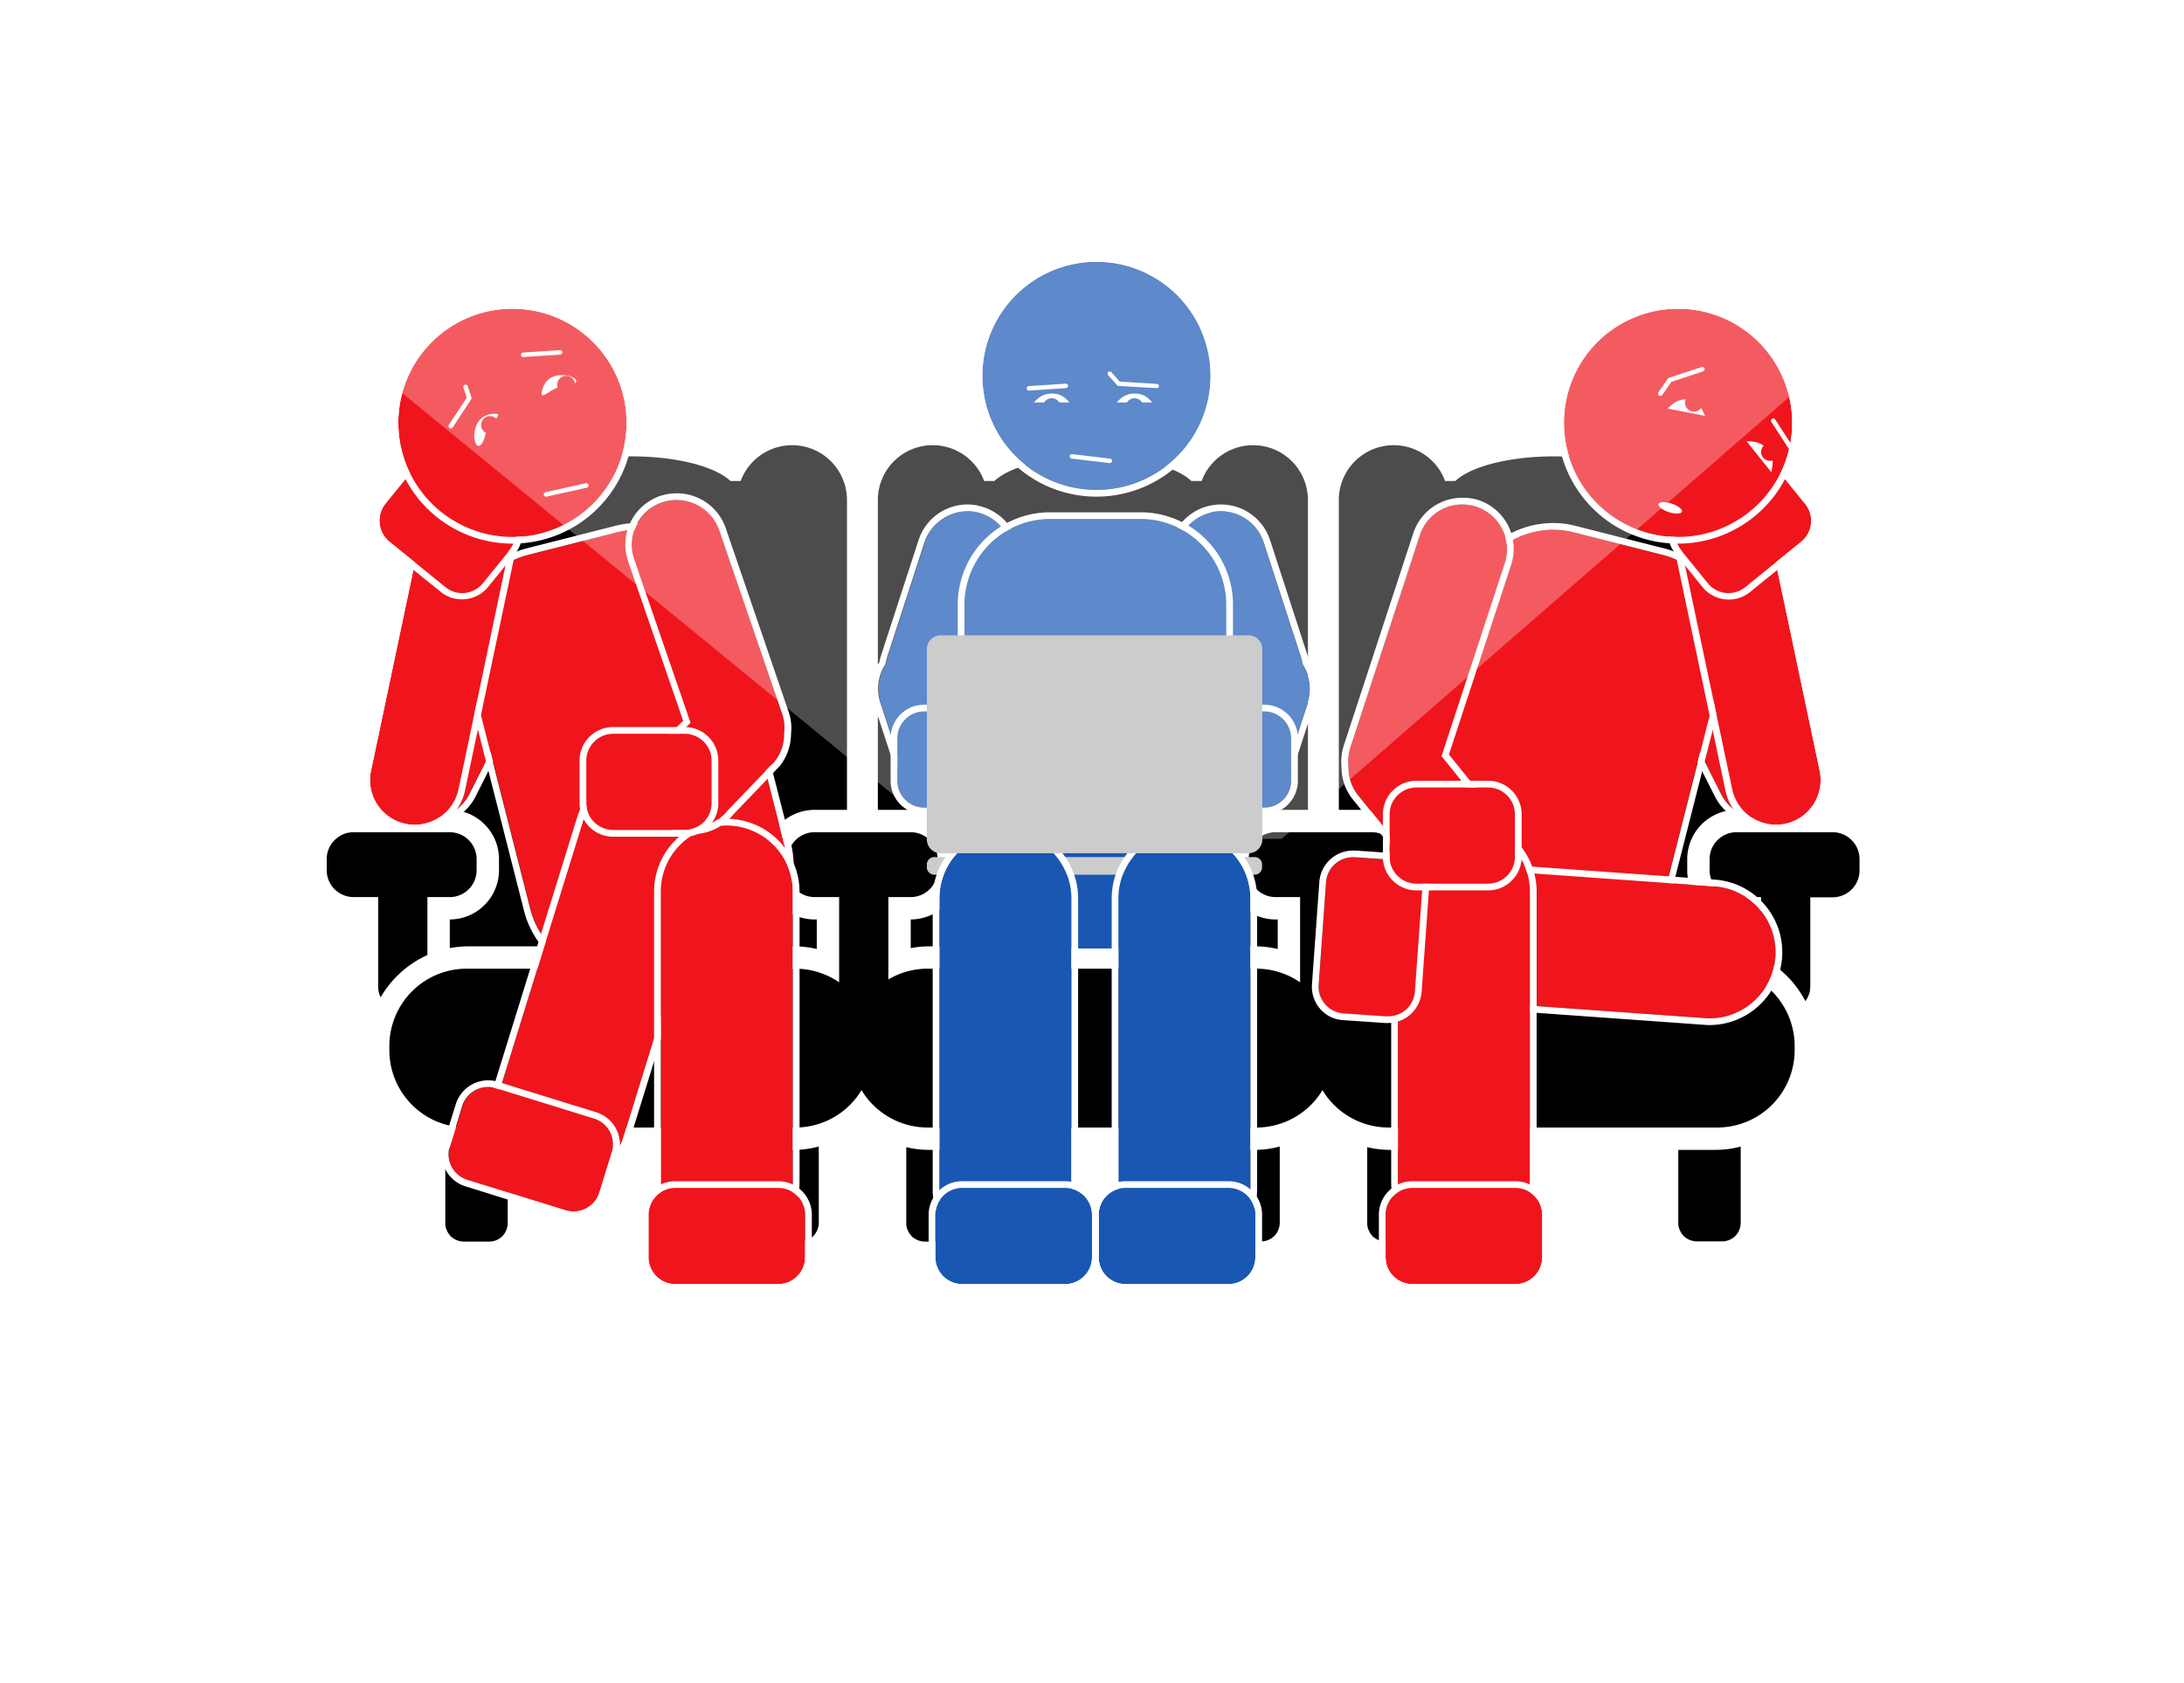 <svg xmlns="http://www.w3.org/2000/svg" xmlns:xlink="http://www.w3.org/1999/xlink" viewBox="0 0 976 752.395">
  <defs>
    <style>
      .cls-1 {
        clip-path: url(#clip-BA_3);
      }

      .cls-2 {
        fill: #1957b3;
      }

      .cls-3, .cls-6 {
        fill: #fff;
      }

      .cls-4 {
        fill: #f0151c;
      }

      .cls-5 {
        fill: #ccc;
      }

      .cls-6 {
        opacity: 0.3;
      }
    </style>
    <clipPath id="clip-BA_3">
      <rect width="976" height="752.395"/>
    </clipPath>
  </defs>
  <g id="BA_3" data-name="BA 3" class="cls-1">
    <rect class="cls-3" width="976" height="752.395"/>
    <g id="Group_5498" data-name="Group 5498" transform="translate(108 114)">
      <g id="Group_5497" data-name="Group 5497">
        <g id="Group_5455" data-name="Group 5455">
          <path id="Path_983" data-name="Path 983" d="M230,400v32.7a7.111,7.111,0,0,0,.7,3.2,8.175,8.175,0,0,0,1.2,2c.2.2.3.4.5.6a2.651,2.651,0,0,0,.6.5,8.176,8.176,0,0,0,2,1.2,8.756,8.756,0,0,0,3.2.7h11.4a8.382,8.382,0,0,0,5.3-1.9,5.731,5.731,0,0,0,1.1-1.1,8.175,8.175,0,0,0,1.2-2,8.756,8.756,0,0,0,.7-3.2V398.5a43.7,43.7,0,0,1-11.5,1.5H230Z"/>
          <path id="Path_984" data-name="Path 984" d="M91,398.8v34a7.111,7.111,0,0,0,.7,3.2,8.175,8.175,0,0,0,1.2,2c.2.2.3.4.5.6a2.651,2.651,0,0,0,.6.5,8.176,8.176,0,0,0,2,1.2,8.756,8.756,0,0,0,3.2.7h11.4a8.382,8.382,0,0,0,5.3-1.9A5.73,5.73,0,0,0,117,438a8.175,8.175,0,0,0,1.2-2,8.756,8.756,0,0,0,.7-3.2V400H101.4A45.466,45.466,0,0,1,91,398.8Z"/>
          <path id="Path_985" data-name="Path 985" d="M245.9,85h0Z"/>
          <path id="Path_986" data-name="Path 986" d="M102.9,85Z"/>
          <path id="Path_987" data-name="Path 987" d="M115,270v5a22.065,22.065,0,0,1-22,22v12.8a48,48,0,0,1,8.5-.8h145a45.689,45.689,0,0,1,10.5,1.2V297h-1a22.065,22.065,0,0,1-22-22v-5a22.065,22.065,0,0,1,22-22h14.5V109.6A24.513,24.513,0,0,0,223,101h-4.6c-6.7-6.4-23.9-11-44-11s-37.3,4.6-44,11h-4.6a24.513,24.513,0,0,0-47.5,8.6V248H93A22.065,22.065,0,0,1,115,270Z"/>
          <path id="Path_988" data-name="Path 988" d="M83,312.9V287H93a12.035,12.035,0,0,0,12-12v-5a12.035,12.035,0,0,0-12-12H50a12.035,12.035,0,0,0-12,12v5a12.035,12.035,0,0,0,12,12H61v40a4.869,4.869,0,0,0,.1,1.2v.3a2.92,2.92,0,0,0,.2.9v.2a14.274,14.274,0,0,0,.8,2.2A46.173,46.173,0,0,1,83,312.9Z"/>
          <path id="Path_989" data-name="Path 989" d="M436,400v32.7a7.111,7.111,0,0,0,.7,3.2,8.175,8.175,0,0,0,1.2,2c.2.2.3.4.5.6a2.651,2.651,0,0,0,.6.5,8.175,8.175,0,0,0,2,1.2,8.756,8.756,0,0,0,3.2.7h11.4a8.382,8.382,0,0,0,5.3-1.9,5.731,5.731,0,0,0,1.1-1.1,8.175,8.175,0,0,0,1.2-2,8.756,8.756,0,0,0,.7-3.2V398.5a43.7,43.7,0,0,1-11.5,1.5H436Z"/>
          <path id="Path_990" data-name="Path 990" d="M297,398.8v34a7.111,7.111,0,0,0,.7,3.2,8.175,8.175,0,0,0,1.2,2c.2.2.3.4.5.6a2.651,2.651,0,0,0,.6.5,8.175,8.175,0,0,0,2,1.2,8.756,8.756,0,0,0,3.2.7h11.4a8.382,8.382,0,0,0,5.3-1.9A5.731,5.731,0,0,0,323,438a8.175,8.175,0,0,0,1.2-2,8.756,8.756,0,0,0,.7-3.2V400H307.4A45.466,45.466,0,0,1,297,398.8Z"/>
          <path id="Path_991" data-name="Path 991" d="M451.9,85h0Z"/>
          <path id="Path_992" data-name="Path 992" d="M321,270v5a22.065,22.065,0,0,1-22,22v12.8a48,48,0,0,1,8.5-.8h145a45.689,45.689,0,0,1,10.5,1.2V297h-1a22.065,22.065,0,0,1-22-22v-5a22.065,22.065,0,0,1,22-22h14.5V109.6A24.513,24.513,0,0,0,429,101h-4.6c-6.7-6.4-23.9-11-44-11s-37.3,4.6-44,11h-4.6a24.513,24.513,0,0,0-47.5,8.6V248H299A22.065,22.065,0,0,1,321,270Z"/>
          <path id="Path_993" data-name="Path 993" d="M308.9,85Z"/>
          <path id="Path_994" data-name="Path 994" d="M642,400v32.7a7.111,7.111,0,0,0,.7,3.2,8.175,8.175,0,0,0,1.2,2c.2.2.3.4.5.6a2.652,2.652,0,0,0,.6.5,8.175,8.175,0,0,0,2,1.2,8.756,8.756,0,0,0,3.2.7h11.4a8.382,8.382,0,0,0,5.3-1.9,5.729,5.729,0,0,0,1.1-1.1,8.175,8.175,0,0,0,1.2-2,8.755,8.755,0,0,0,.7-3.2V398.5a43.7,43.7,0,0,1-11.5,1.5H642Z"/>
          <path id="Path_995" data-name="Path 995" d="M711,258H668a12.035,12.035,0,0,0-12,12v5a12.035,12.035,0,0,0,12,12h11v26.9a45.71,45.71,0,0,1,19.8,19.6c.2-.2.3-.5.5-.7h0a10.012,10.012,0,0,0,1-2.1.349.349,0,0,1,.1-.2c.1-.2.1-.3.2-.5,0-.2.1-.3.1-.5,0-.1.1-.3.1-.4,0-.2.1-.4.1-.6v-.4c0-.3.1-.7.1-1v-40h10a12.035,12.035,0,0,0,12-12v-5A12.057,12.057,0,0,0,711,258Z"/>
          <path id="Path_996" data-name="Path 996" d="M503,398.8v34a7.111,7.111,0,0,0,.7,3.2,8.175,8.175,0,0,0,1.2,2c.2.2.3.4.5.6a2.651,2.651,0,0,0,.6.5,8.175,8.175,0,0,0,2,1.2,8.756,8.756,0,0,0,3.2.7h11.4a8.382,8.382,0,0,0,5.3-1.9A5.729,5.729,0,0,0,529,438a8.175,8.175,0,0,0,1.2-2,8.755,8.755,0,0,0,.7-3.2V400H513.4A45.466,45.466,0,0,1,503,398.8Z"/>
          <path id="Path_997" data-name="Path 997" d="M657.9,85h0Z"/>
          <path id="Path_998" data-name="Path 998" d="M514.9,85Z"/>
          <path id="Path_999" data-name="Path 999" d="M527,270v5a22.065,22.065,0,0,1-22,22v12.8a48,48,0,0,1,8.5-.8h145a45.689,45.689,0,0,1,10.5,1.2V297h-1a22.065,22.065,0,0,1-22-22v-5a22.065,22.065,0,0,1,22-22h14.5V109.6A24.513,24.513,0,0,0,635,101h-4.6c-6.7-6.4-23.9-11-44-11s-37.3,4.6-44,11h-4.6a24.513,24.513,0,0,0-47.5,8.6V248H505A22.065,22.065,0,0,1,527,270Z"/>
          <path id="Path_1000" data-name="Path 1000" d="M659.5,319h-147a34.5,34.5,0,0,0-17.5,4.8V287h10a12.035,12.035,0,0,0,12-12v-5a12.035,12.035,0,0,0-12-12H462a12.035,12.035,0,0,0-12,12v5a12.035,12.035,0,0,0,12,12h11v38.1a34.667,34.667,0,0,0-19.5-6.1h-147a34.5,34.5,0,0,0-17.5,4.8V287h10a12.035,12.035,0,0,0,12-12v-5a12.035,12.035,0,0,0-12-12H256a12.035,12.035,0,0,0-12,12v5a12.035,12.035,0,0,0,12,12h11v38.1a34.667,34.667,0,0,0-19.5-6.1h-147A34.569,34.569,0,0,0,66,353.5v1h0v1A34.569,34.569,0,0,0,100.5,390h147A34.528,34.528,0,0,0,277,373.3,34.528,34.528,0,0,0,306.5,390h147A34.528,34.528,0,0,0,483,373.3,34.528,34.528,0,0,0,512.5,390h147A34.569,34.569,0,0,0,694,355.5v-1h0v-1A34.569,34.569,0,0,0,659.5,319Z"/>
        </g>
        <g id="Group_5456" data-name="Group 5456">
          <path id="Path_1001" data-name="Path 1001" class="cls-2" d="M343.4,140.7a20.069,20.069,0,0,0-12.8-25.2h0a20.069,20.069,0,0,0-25.2,12.8L288.6,180c-.3,1-.5,2-.7,3a19.928,19.928,0,0,0-2.3,17.2l7.1,21.7a20.029,20.029,0,0,0,25.2,12.8h0a20.029,20.029,0,0,0,12.8-25.2l-4.9-14.9a18.026,18.026,0,0,0,.8-2.1Z"/>
          <path id="Path_1002" data-name="Path 1002" class="cls-3" d="M324.4,114.5a18.564,18.564,0,0,1,6.1,1h0a19.988,19.988,0,0,1,12.8,25.2l-16.8,51.7a18.034,18.034,0,0,1-.8,2.1l4.9,14.9a19.988,19.988,0,0,1-12.8,25.2h0a18.728,18.728,0,0,1-6.2,1,20.236,20.236,0,0,1-19.1-13.8l-7.1-21.7a19.928,19.928,0,0,1,2.3-17.2c.2-1,.4-2,.7-3l16.8-51.7a20.5,20.5,0,0,1,19.2-13.7m0-3h0a23,23,0,0,0-21.9,15.9l-16.8,51.7a22.916,22.916,0,0,0-.7,2.8,22.824,22.824,0,0,0-2.3,19.2l7.1,21.7a22.9,22.9,0,0,0,21.9,15.8,24.468,24.468,0,0,0,7.1-1.1,23.011,23.011,0,0,0,14.7-29L329,194.7c.2-.4.3-.9.5-1.3l16.8-51.8a22.944,22.944,0,0,0-14.8-28.9,21.609,21.609,0,0,0-7.1-1.2Z"/>
        </g>
        <g id="Group_5457" data-name="Group 5457">
          <path id="Path_1003" data-name="Path 1003" class="cls-2" d="M337,247H305a12.035,12.035,0,0,1-12-12V216a12.035,12.035,0,0,1,12-12h32a12.035,12.035,0,0,1,12,12v19A12.035,12.035,0,0,1,337,247Z"/>
          <path id="Path_1004" data-name="Path 1004" class="cls-3" d="M337,204a12.035,12.035,0,0,1,12,12v19a12.035,12.035,0,0,1-12,12H305a12.035,12.035,0,0,1-12-12V216a12.035,12.035,0,0,1,12-12h32m0-3H305a14.98,14.98,0,0,0-15,15v19a14.98,14.98,0,0,0,15,15h32a14.98,14.98,0,0,0,15-15V216a14.98,14.98,0,0,0-15-15Z"/>
        </g>
        <g id="Group_5458" data-name="Group 5458">
          <path id="Path_1005" data-name="Path 1005" class="cls-2" d="M418.6,140.7a20.069,20.069,0,0,1,12.8-25.2h0a20.069,20.069,0,0,1,25.2,12.8L473.4,180c.3,1,.5,2,.7,3a19.928,19.928,0,0,1,2.3,17.2l-7.1,21.7a20.029,20.029,0,0,1-25.2,12.8h0a20.029,20.029,0,0,1-12.8-25.2l4.9-14.9a18.026,18.026,0,0,1-.8-2.1Z"/>
          <path id="Path_1006" data-name="Path 1006" class="cls-3" d="M437.6,114.5a20.236,20.236,0,0,1,19.1,13.8L473.5,180c.3,1,.5,2,.7,3a19.928,19.928,0,0,1,2.3,17.2l-7.1,21.7a20.142,20.142,0,0,1-19.1,13.8,19.15,19.15,0,0,1-6.2-1h0a20.029,20.029,0,0,1-12.8-25.2l4.9-14.9a18.026,18.026,0,0,1-.8-2.1l-16.8-51.7a20.069,20.069,0,0,1,12.8-25.2h0a16.922,16.922,0,0,1,6.2-1.1m0-3h0a24.468,24.468,0,0,0-7.1,1.1A23.246,23.246,0,0,0,417.1,124a22.7,22.7,0,0,0-1.4,17.5l16.8,51.7a6.943,6.943,0,0,0,.5,1.3l-4.5,13.8a22.97,22.97,0,0,0,14.7,29,21.5,21.5,0,0,0,7.1,1.1,23.033,23.033,0,0,0,21.9-15.8l7.1-21.7a22.824,22.824,0,0,0-2.3-19.2,19.07,19.07,0,0,0-.7-2.8l-16.8-51.7a23.074,23.074,0,0,0-21.9-15.7Z"/>
        </g>
        <g id="Group_5459" data-name="Group 5459">
          <path id="Path_1007" data-name="Path 1007" class="cls-2" d="M425,247h32a12.035,12.035,0,0,0,12-12V216a12.035,12.035,0,0,0-12-12H425a12.035,12.035,0,0,0-12,12v19A12.035,12.035,0,0,0,425,247Z"/>
          <path id="Path_1008" data-name="Path 1008" class="cls-3" d="M457,204a12.035,12.035,0,0,1,12,12v19a12.035,12.035,0,0,1-12,12H425a12.035,12.035,0,0,1-12-12V216a12.035,12.035,0,0,1,12-12h32m0-3H425a14.98,14.98,0,0,0-15,15v19a14.98,14.98,0,0,0,15,15h32a14.98,14.98,0,0,0,15-15V216a14.98,14.98,0,0,0-15-15Z"/>
        </g>
        <g id="Group_5460" data-name="Group 5460">
          <path id="Path_1009" data-name="Path 1009" class="cls-4" d="M74.9,249.7h0a20.117,20.117,0,0,0,26.9-8.9l28.1-55.9A20.117,20.117,0,0,0,121,158h0a20.117,20.117,0,0,0-26.9,8.9L66,222.8A20.147,20.147,0,0,0,74.9,249.7Z"/>
          <path id="Path_1010" data-name="Path 1010" class="cls-3" d="M112.1,156a20.051,20.051,0,0,1,8.9,2.1h0a20.147,20.147,0,0,1,8.9,26.9l-28.1,55.9A20.021,20.021,0,0,1,75,249.8h0a20.147,20.147,0,0,1-8.9-26.9L94.2,167a19.987,19.987,0,0,1,17.9-11m0-3a22.83,22.83,0,0,0-20.6,12.6L63.4,221.5a22.9,22.9,0,0,0,10.2,30.8,23.185,23.185,0,0,0,30.9-10.2l28.1-55.9a23.075,23.075,0,0,0-10.2-30.9,24.226,24.226,0,0,0-10.3-2.3Z"/>
        </g>
        <g id="Group_5461" data-name="Group 5461">
          <path id="Path_1011" data-name="Path 1011" class="cls-4" d="M214.9,310l-39.4,10a38.169,38.169,0,0,1-46.4-27.6l-28.5-112A38.169,38.169,0,0,1,128.2,134l39.4-10A38.169,38.169,0,0,1,214,151.6l28.5,112A38.42,38.42,0,0,1,214.9,310Z"/>
          <path id="Path_1012" data-name="Path 1012" class="cls-3" d="M176.9,122.8A38.38,38.38,0,0,1,214,151.6l28.5,112A38.169,38.169,0,0,1,214.9,310l-39.4,10a37.867,37.867,0,0,1-9.4,1.2A38.38,38.38,0,0,1,129,292.4l-28.5-112A38.169,38.169,0,0,1,128.1,134l39.4-10a37.865,37.865,0,0,1,9.4-1.2m0-3h0a38.348,38.348,0,0,0-10.1,1.3l-39.4,10a41.239,41.239,0,0,0-29.7,50.1l28.5,112a41.2,41.2,0,0,0,40,31,38.348,38.348,0,0,0,10.1-1.3l39.4-10a41.239,41.239,0,0,0,29.7-50.1l-28.5-112a41.284,41.284,0,0,0-40-31Z"/>
        </g>
        <g id="Group_5462" data-name="Group 5462">
          <path id="Path_1013" data-name="Path 1013" class="cls-4" d="M133.7,413.8h-.1a29.468,29.468,0,0,1-19.4-36.9l38.6-124.6a29.468,29.468,0,0,1,36.9-19.4h.1a29.468,29.468,0,0,1,19.4,36.9L170.6,394.4A29.548,29.548,0,0,1,133.7,413.8Z"/>
          <path id="Path_1014" data-name="Path 1014" class="cls-3" d="M181,231.5a29.14,29.14,0,0,1,8.7,1.3h.1a29.468,29.468,0,0,1,19.4,36.9L170.6,394.3a29.611,29.611,0,0,1-28.2,20.8,29.141,29.141,0,0,1-8.7-1.3h-.1a29.468,29.468,0,0,1-19.4-36.9l38.6-124.6A29.519,29.519,0,0,1,181,231.5m0-3h0a32.839,32.839,0,0,0-31.1,22.9L111.3,376a32.444,32.444,0,0,0,2.3,24.8,32.056,32.056,0,0,0,19.1,15.9h.1a31.077,31.077,0,0,0,9.6,1.5,32.839,32.839,0,0,0,31.1-22.9l38.6-124.6a32.444,32.444,0,0,0-2.3-24.8A32.056,32.056,0,0,0,190.7,230h-.1a32.033,32.033,0,0,0-9.6-1.5Z"/>
        </g>
        <g id="Group_5463" data-name="Group 5463">
          <path id="Path_1015" data-name="Path 1015" class="cls-4" d="M216.8,444h0a29.619,29.619,0,0,1-29.5-29.5v-130A29.619,29.619,0,0,1,216.8,255h0a29.619,29.619,0,0,1,29.5,29.5v130A29.684,29.684,0,0,1,216.8,444Z"/>
          <path id="Path_1016" data-name="Path 1016" class="cls-3" d="M216.8,255a29.619,29.619,0,0,1,29.5,29.5v130A29.619,29.619,0,0,1,216.8,444h0a29.619,29.619,0,0,1-29.5-29.5v-130A29.49,29.49,0,0,1,216.8,255h0m0-3a32.563,32.563,0,0,0-32.5,32.5v130a32.5,32.5,0,0,0,65,0v-130A32.628,32.628,0,0,0,216.8,252Z"/>
        </g>
        <g id="Group_5464" data-name="Group 5464">
          <path id="Path_1017" data-name="Path 1017" class="cls-4" d="M239.8,460h-46a12.035,12.035,0,0,1-12-12V429a12.035,12.035,0,0,1,12-12h46a12.035,12.035,0,0,1,12,12v19A12.035,12.035,0,0,1,239.8,460Z"/>
          <path id="Path_1018" data-name="Path 1018" class="cls-3" d="M239.8,417a12.035,12.035,0,0,1,12,12v19a12.035,12.035,0,0,1-12,12h-46a12.035,12.035,0,0,1-12-12V429a12.035,12.035,0,0,1,12-12h46m0-3h-46a14.98,14.98,0,0,0-15,15v19a14.98,14.98,0,0,0,15,15h46a14.98,14.98,0,0,0,15-15V429a15.044,15.044,0,0,0-15-15Z"/>
        </g>
        <g id="Group_5465" data-name="Group 5465">
          <path id="Path_1019" data-name="Path 1019" class="cls-4" d="M241.6,205.3l-28.1-82a20.029,20.029,0,0,0-25.2-12.8h0a20.029,20.029,0,0,0-12.8,25.2l25.3,73.4L186,223.2a20.005,20.005,0,0,0,3,28.1h0a20.005,20.005,0,0,0,28.1-3L238,226.5a19.916,19.916,0,0,0,4.4-12.8A20.241,20.241,0,0,0,241.6,205.3Z"/>
          <path id="Path_1020" data-name="Path 1020" class="cls-3" d="M194.4,109.5a20.236,20.236,0,0,1,19.1,13.8l28.1,82a19.013,19.013,0,0,1,.8,8.5,19.728,19.728,0,0,1-4.4,12.8l-20.9,21.8a19.793,19.793,0,0,1-15.6,7.4,20.552,20.552,0,0,1-12.6-4.4h0a20.1,20.1,0,0,1-3-28.1l14.7-14.2-25.3-73.4a19.988,19.988,0,0,1,12.8-25.2h0a20.188,20.188,0,0,1,6.3-1m0-3a24.468,24.468,0,0,0-7.1,1.1,23.011,23.011,0,0,0-14.7,29l24.7,71.6L184,221.1l-.1.1-.1.1a22.99,22.99,0,0,0,35.6,29.1l20.8-21.7.1-.1.1-.1a23.3,23.3,0,0,0,5.1-14.5,22.239,22.239,0,0,0-1-9.6l-28.1-82.1a23.123,23.123,0,0,0-22-15.8Z"/>
        </g>
        <g id="Group_5466" data-name="Group 5466">
          <path id="Path_1021" data-name="Path 1021" class="cls-4" d="M104.2,107h0a19.98,19.98,0,0,1,15.4,23.7L96.9,238.8a19.98,19.98,0,0,1-23.7,15.4h0a19.98,19.98,0,0,1-15.4-23.7L80.6,122.4A19.981,19.981,0,0,1,104.2,107Z"/>
          <path id="Path_1022" data-name="Path 1022" class="cls-3" d="M100.1,106.6a19,19,0,0,1,4.1.4h0a19.98,19.98,0,0,1,15.4,23.7L96.9,238.8a20.074,20.074,0,0,1-19.6,15.9,19,19,0,0,1-4.1-.4h0a19.98,19.98,0,0,1-15.4-23.7L80.6,122.5a19.965,19.965,0,0,1,19.5-15.9m0-3h0a23.1,23.1,0,0,0-22.5,18.3l-22.8,108a23.169,23.169,0,0,0,17.8,27.3,25.019,25.019,0,0,0,4.7.5,23.1,23.1,0,0,0,22.5-18.3l22.8-108.1a22.584,22.584,0,0,0-3.3-17.3,22.945,22.945,0,0,0-14.5-10,35.734,35.734,0,0,0-4.7-.4Z"/>
        </g>
        <g id="Group_5467" data-name="Group 5467">
          <path id="Path_1023" data-name="Path 1023" class="cls-4" d="M90.9,148.3,66,128.1a12.149,12.149,0,0,1-1.8-16.9l12-14.8a12.149,12.149,0,0,1,16.9-1.8L118,114.8a12.149,12.149,0,0,1,1.8,16.9l-12,14.8A12.149,12.149,0,0,1,90.9,148.3Z"/>
          <path id="Path_1024" data-name="Path 1024" class="cls-3" d="M85.6,92.1a11.717,11.717,0,0,1,7.5,2.7L118,115a12.149,12.149,0,0,1,1.8,16.9l-12,14.8a11.988,11.988,0,0,1-9.3,4.4,11.716,11.716,0,0,1-7.5-2.7L66,128.1a12.149,12.149,0,0,1-1.8-16.9l12-14.8a12.419,12.419,0,0,1,9.4-4.3m0-3h0a15.049,15.049,0,0,0-11.7,5.5l-12,14.8a15.048,15.048,0,0,0-3.3,11,14.853,14.853,0,0,0,5.5,10.1L89,150.6a14.769,14.769,0,0,0,9.4,3.3,15.049,15.049,0,0,0,11.7-5.5l12-14.8a15.048,15.048,0,0,0,3.3-11,14.853,14.853,0,0,0-5.5-10.1L95,92.4a14.572,14.572,0,0,0-9.4-3.3Z"/>
        </g>
        <g id="Group_5469" data-name="Group 5469">
          <g id="Group_5468" data-name="Group 5468">
            <circle id="Ellipse_1162" data-name="Ellipse 1162" class="cls-4" cx="51" cy="51" r="51" transform="translate(70 24)"/>
            <path id="Path_1025" data-name="Path 1025" class="cls-3" d="M121,24A51,51,0,1,1,70,75a50.957,50.957,0,0,1,51-51m0-3a54,54,0,1,0,54,54,54.03,54.03,0,0,0-54-54Z"/>
          </g>
        </g>
        <g id="Group_5470" data-name="Group 5470">
          <path id="Path_1026" data-name="Path 1026" class="cls-4" d="M144.9,427.1,101,413.5a12,12,0,0,1-7.9-15l5.6-18.1a12,12,0,0,1,15-7.9l43.9,13.6a12,12,0,0,1,7.9,15l-5.6,18.1A12,12,0,0,1,144.9,427.1Z"/>
          <path id="Path_1027" data-name="Path 1027" class="cls-3" d="M110.1,371.9a13.449,13.449,0,0,1,3.5.5L157.5,386a12,12,0,0,1,7.9,15l-5.6,18.1a12.093,12.093,0,0,1-11.5,8.4,13.449,13.449,0,0,1-3.5-.5l-43.9-13.6a12,12,0,0,1-7.9-15l5.6-18.1a12.093,12.093,0,0,1,11.5-8.4m0-3h0a15.218,15.218,0,0,0-14.4,10.6l-5.6,18.1a15.011,15.011,0,0,0,9.9,18.7L144,430a16.186,16.186,0,0,0,4.4.7,15.218,15.218,0,0,0,14.4-10.6l5.6-18.1a15.12,15.12,0,0,0-9.9-18.8l-43.9-13.6a14.083,14.083,0,0,0-4.5-.7Z"/>
        </g>
        <g id="Group_5471" data-name="Group 5471">
          <path id="Path_1028" data-name="Path 1028" class="cls-4" d="M688,249.7h0a20.117,20.117,0,0,1-26.9-8.9L633,184.9a20.117,20.117,0,0,1,8.9-26.9h0a20.117,20.117,0,0,1,26.9,8.9l28.1,55.9A20.147,20.147,0,0,1,688,249.7Z"/>
          <path id="Path_1029" data-name="Path 1029" class="cls-3" d="M650.8,156a19.987,19.987,0,0,1,17.9,11l28.1,55.9a20.117,20.117,0,0,1-8.9,26.9h0a20.371,20.371,0,0,1-8.9,2.1,19.987,19.987,0,0,1-17.9-11l-28.1-56a20.117,20.117,0,0,1,8.9-26.9h0a19.937,19.937,0,0,1,8.9-2m0-3v0h0a22.919,22.919,0,0,0-10.3,2.4A23.218,23.218,0,0,0,629,168.7a22.647,22.647,0,0,0,1.3,17.5l28.1,55.9a23.184,23.184,0,0,0,30.9,10.2,23.075,23.075,0,0,0,10.2-30.9l-28.1-55.9A22.92,22.92,0,0,0,650.8,153Z"/>
        </g>
        <g id="Group_5472" data-name="Group 5472">
          <path id="Path_1030" data-name="Path 1030" class="cls-4" d="M548.1,310l39.4,10a38.169,38.169,0,0,0,46.4-27.6l28.5-112A38.169,38.169,0,0,0,634.8,134l-39.4-10A38.169,38.169,0,0,0,549,151.6l-28.5,112A38.262,38.262,0,0,0,548.1,310Z"/>
          <path id="Path_1031" data-name="Path 1031" class="cls-3" d="M586.1,122.8a38.469,38.469,0,0,1,9.4,1.2l39.4,10a38.262,38.262,0,0,1,27.6,46.4L634,292.4A38.172,38.172,0,0,1,587.5,320l-39.4-10a38.262,38.262,0,0,1-27.6-46.4l28.5-112a38.38,38.38,0,0,1,37.1-28.8m0-3a41.309,41.309,0,0,0-40,31l-28.5,112a41.239,41.239,0,0,0,29.7,50.1l39.4,10a43.027,43.027,0,0,0,10.1,1.3,41.309,41.309,0,0,0,40-31l28.5-112a41.239,41.239,0,0,0-29.7-50.1l-39.4-10a38.347,38.347,0,0,0-10.1-1.3Z"/>
        </g>
        <g id="Group_5473" data-name="Group 5473">
          <path id="Path_1032" data-name="Path 1032" class="cls-4" d="M496.5,300.2v.1a29.459,29.459,0,0,0,27.3,31.5l130.1,9.3a29.459,29.459,0,0,0,31.5-27.3v-.1a29.459,29.459,0,0,0-27.3-31.5L528,272.9A29.459,29.459,0,0,0,496.5,300.2Z"/>
          <path id="Path_1033" data-name="Path 1033" class="cls-3" d="M525.9,272.8a14.767,14.767,0,0,1,2.1.1l130.1,9.3a29.519,29.519,0,0,1,27.3,31.5v.1A29.553,29.553,0,0,1,656,341.2a14.767,14.767,0,0,1-2.1-.1l-130.1-9.3a29.519,29.519,0,0,1-27.3-31.5v-.1a29.553,29.553,0,0,1,29.4-27.4m0-3A32.6,32.6,0,0,0,493.5,300v.1a32.478,32.478,0,0,0,7.9,23.6,32.066,32.066,0,0,0,22.2,11.1l130.1,9.3a17.7,17.7,0,0,0,2.3.1A32.6,32.6,0,0,0,688.4,314v-.1a32.478,32.478,0,0,0-7.9-23.6,32.066,32.066,0,0,0-22.2-11.1l-130.1-9.3a16.95,16.95,0,0,0-2.3-.1Z"/>
        </g>
        <g id="Group_5474" data-name="Group 5474">
          <path id="Path_1034" data-name="Path 1034" class="cls-4" d="M546.2,444h0a29.619,29.619,0,0,0,29.5-29.5v-130A29.619,29.619,0,0,0,546.2,255h0a29.619,29.619,0,0,0-29.5,29.5v130A29.619,29.619,0,0,0,546.2,444Z"/>
          <path id="Path_1035" data-name="Path 1035" class="cls-3" d="M546.2,255a29.619,29.619,0,0,1,29.5,29.5v130A29.619,29.619,0,0,1,546.2,444h0a29.619,29.619,0,0,1-29.5-29.5v-130A29.619,29.619,0,0,1,546.2,255h0m0-3a32.563,32.563,0,0,0-32.5,32.5v130a32.5,32.5,0,0,0,65,0v-130A32.563,32.563,0,0,0,546.2,252Z"/>
        </g>
        <g id="Group_5475" data-name="Group 5475">
          <path id="Path_1036" data-name="Path 1036" class="cls-4" d="M523.2,460h46a12.035,12.035,0,0,0,12-12V429a12.035,12.035,0,0,0-12-12h-46a12.035,12.035,0,0,0-12,12v19A12.035,12.035,0,0,0,523.2,460Z"/>
          <path id="Path_1037" data-name="Path 1037" class="cls-3" d="M569.2,417a12.035,12.035,0,0,1,12,12v19a12.035,12.035,0,0,1-12,12h-46a12.035,12.035,0,0,1-12-12V429a12.035,12.035,0,0,1,12-12h46m0-3h-46a14.98,14.98,0,0,0-15,15v19a14.98,14.98,0,0,0,15,15h46a14.98,14.98,0,0,0,15-15V429a14.98,14.98,0,0,0-15-15Z"/>
        </g>
        <g id="Group_5476" data-name="Group 5476">
          <path id="Path_1038" data-name="Path 1038" class="cls-4" d="M495.4,220.3l31.1-95a20.029,20.029,0,0,1,25.2-12.8h0a20.029,20.029,0,0,1,12.8,25.2L536.2,224l14.7,18.2a20.005,20.005,0,0,1-3,28.1h0a20.005,20.005,0,0,1-28.1-3L499,241.6a19.916,19.916,0,0,1-4.4-12.8A17.691,17.691,0,0,1,495.4,220.3Z"/>
          <path id="Path_1039" data-name="Path 1039" class="cls-3" d="M545.5,111.5a19.15,19.15,0,0,1,6.2,1h0a20.029,20.029,0,0,1,12.8,25.2L536.2,224l14.7,18.2a20.005,20.005,0,0,1-3,28.1h0a19.755,19.755,0,0,1-12.6,4.4,20.083,20.083,0,0,1-15.6-7.4L499,241.6a19.916,19.916,0,0,1-4.4-12.8,20.559,20.559,0,0,1,.8-8.5l31.1-95a19.889,19.889,0,0,1,19-13.8m0-3v0h0a23.033,23.033,0,0,0-21.9,15.8l-31.1,95a23.884,23.884,0,0,0-1,9.6,22.883,22.883,0,0,0,5.1,14.5l20.9,25.8a22.963,22.963,0,0,0,17.9,8.5,22.609,22.609,0,0,0,14.4-5.1,23.062,23.062,0,0,0,3.4-32.4l-13.7-16.9,27.8-84.8a22.97,22.97,0,0,0-14.7-29,23.443,23.443,0,0,0-7.1-1Z"/>
        </g>
        <g id="Group_5477" data-name="Group 5477">
          <path id="Path_1040" data-name="Path 1040" class="cls-4" d="M658.7,107h0a19.98,19.98,0,0,0-15.4,23.7l22.8,108.1a19.98,19.98,0,0,0,23.7,15.4h0a19.98,19.98,0,0,0,15.4-23.7L682.4,122.4A20.083,20.083,0,0,0,658.7,107Z"/>
          <path id="Path_1041" data-name="Path 1041" class="cls-3" d="M662.8,106.6a20.157,20.157,0,0,1,19.6,15.9l22.8,108.1a20.056,20.056,0,0,1-15.4,23.7h0a19.625,19.625,0,0,1-4.1.4,20.157,20.157,0,0,1-19.6-15.9L643.3,130.7A20.106,20.106,0,0,1,658.7,107h0a19.625,19.625,0,0,1,4.1-.4m0-3a24.163,24.163,0,0,0-4.7.5,23.2,23.2,0,0,0-17.8,27.3l22.8,108.1a23.1,23.1,0,0,0,22.5,18.3,24.164,24.164,0,0,0,4.7-.5A23.2,23.2,0,0,0,708.1,230L685.3,121.9a23.017,23.017,0,0,0-22.5-18.3Z"/>
        </g>
        <g id="Group_5478" data-name="Group 5478">
          <path id="Path_1042" data-name="Path 1042" class="cls-4" d="M672.1,148.3,697,128.1a12.149,12.149,0,0,0,1.8-16.9l-12-14.8a12.149,12.149,0,0,0-16.9-1.8L645,114.9a12.149,12.149,0,0,0-1.8,16.9l12,14.8A12.211,12.211,0,0,0,672.1,148.3Z"/>
          <path id="Path_1043" data-name="Path 1043" class="cls-3" d="M677.4,92.1a11.842,11.842,0,0,1,9.3,4.4l12,14.8a11.967,11.967,0,0,1-1.8,16.9L672,148.4a11.915,11.915,0,0,1-16.8-1.7l-12-14.8A11.967,11.967,0,0,1,645,115l24.9-20.2a11.011,11.011,0,0,1,7.5-2.7m0-3a15.148,15.148,0,0,0-9.4,3.3l-24.9,20.2a15.254,15.254,0,0,0-5.5,10.1,14.225,14.225,0,0,0,3.3,11l12,14.8a15.128,15.128,0,0,0,21.1,2.2l24.9-20.2a15.254,15.254,0,0,0,5.5-10.1,14.225,14.225,0,0,0-3.3-11l-12-14.8a15.2,15.2,0,0,0-11.7-5.5Z"/>
        </g>
        <g id="Group_5480" data-name="Group 5480">
          <g id="Group_5479" data-name="Group 5479">
            <circle id="Ellipse_1163" data-name="Ellipse 1163" class="cls-4" cx="51" cy="51" r="51" transform="translate(590.9 24)"/>
            <path id="Path_1044" data-name="Path 1044" class="cls-3" d="M641.9,24a51,51,0,1,1-51,51,50.957,50.957,0,0,1,51-51m0-3a54,54,0,1,0,54,54,54.03,54.03,0,0,0-54-54Z"/>
          </g>
        </g>
        <ellipse id="Ellipse_1164" data-name="Ellipse 1164" class="cls-3" cx="2" cy="5.5" rx="2" ry="5.5" transform="translate(632.554 113.201) rotate(-71.875)"/>
        <g id="Group_5481" data-name="Group 5481">
          <path id="Path_1045" data-name="Path 1045" class="cls-4" d="M484.6,280.4l-3.3,45.9a11.918,11.918,0,0,0,11.1,12.8l19,1.3a11.918,11.918,0,0,0,12.8-11.1l3.3-45.9a11.918,11.918,0,0,0-11.1-12.8l-19-1.3A11.977,11.977,0,0,0,484.6,280.4Z"/>
          <path id="Path_1046" data-name="Path 1046" class="cls-3" d="M496.6,269.2h.9l19,1.3a11.977,11.977,0,0,1,11.1,12.8l-3.3,45.9a11.938,11.938,0,0,1-12,11.1h-.9l-19-1.3a11.977,11.977,0,0,1-11.1-12.8l3.3-45.9a12.012,12.012,0,0,1,12-11.1m0-3a15.123,15.123,0,0,0-15,13.9L478.3,326a15.037,15.037,0,0,0,3.6,10.9,14.653,14.653,0,0,0,10.3,5.1l19,1.3h1.1a15.123,15.123,0,0,0,15-13.9l3.3-45.9a15.037,15.037,0,0,0-3.6-10.9,14.278,14.278,0,0,0-10.3-5.1l-19-1.3Z"/>
        </g>
        <g id="Group_5482" data-name="Group 5482">
          <path id="Path_1047" data-name="Path 1047" class="cls-4" d="M198,257H166a12.035,12.035,0,0,1-12-12V226a12.035,12.035,0,0,1,12-12h32a12.035,12.035,0,0,1,12,12v19A12.035,12.035,0,0,1,198,257Z"/>
          <path id="Path_1048" data-name="Path 1048" class="cls-3" d="M198,214a12.035,12.035,0,0,1,12,12v19a12.035,12.035,0,0,1-12,12H166a12.035,12.035,0,0,1-12-12V226a12.035,12.035,0,0,1,12-12h32m0-3H166a14.98,14.98,0,0,0-15,15v19a14.98,14.98,0,0,0,15,15h32a14.98,14.98,0,0,0,15-15V226a14.98,14.98,0,0,0-15-15Z"/>
        </g>
        <g id="Group_5483" data-name="Group 5483">
          <path id="Path_1049" data-name="Path 1049" class="cls-4" d="M557,281H525a12.035,12.035,0,0,1-12-12V250a12.035,12.035,0,0,1,12-12h32a12.035,12.035,0,0,1,12,12v19A12.035,12.035,0,0,1,557,281Z"/>
          <path id="Path_1050" data-name="Path 1050" class="cls-3" d="M557,238a12.035,12.035,0,0,1,12,12v19a12.035,12.035,0,0,1-12,12H525a12.035,12.035,0,0,1-12-12V250a12.035,12.035,0,0,1,12-12h32m0-3H525a14.98,14.98,0,0,0-15,15v19a14.98,14.98,0,0,0,15,15h32a14.98,14.98,0,0,0,15-15V250a14.98,14.98,0,0,0-15-15Z"/>
        </g>
        <g id="Group_5484" data-name="Group 5484">
          <circle id="Ellipse_1165" data-name="Ellipse 1165" class="cls-2" cx="51" cy="51" r="51" transform="translate(331 3)"/>
          <path id="Path_1051" data-name="Path 1051" class="cls-3" d="M382,3a51,51,0,1,1-51,51A50.957,50.957,0,0,1,382,3m0-3a54,54,0,1,0,54,54A54.03,54.03,0,0,0,382,0Z"/>
        </g>
        <path id="Path_1052" data-name="Path 1052" class="cls-3" d="M407,65.9c-2-2-3.6-4-8-4s-6.5,2.5-8,4Z"/>
        <path id="Path_1053" data-name="Path 1053" class="cls-3" d="M370,65.9c-2-2-3.6-4-8-4s-6.5,2.5-8,4Z"/>
        <path id="Path_1054" data-name="Path 1054" class="cls-3" d="M654,71.9c-1.5-3.1-2.7-6.3-7.3-7.2s-7.5,2.1-9.5,3.9Z"/>
        <path id="Path_1055" data-name="Path 1055" class="cls-3" d="M683.6,97.1c.6-3.3,1.5-6.3-1.6-10.1s-7-3.7-9.5-3.8Z"/>
        <g id="Group_5485" data-name="Group 5485">
          <path id="Path_1056" data-name="Path 1056" class="cls-2" d="M401.8,310H361.2A38.325,38.325,0,0,1,323,271.8V156.2A38.325,38.325,0,0,1,361.2,118h40.6A38.325,38.325,0,0,1,440,156.2V271.8A38.325,38.325,0,0,1,401.8,310Z"/>
          <path id="Path_1057" data-name="Path 1057" class="cls-3" d="M401.8,118A38.325,38.325,0,0,1,440,156.2V271.8A38.325,38.325,0,0,1,401.8,310H361.2A38.325,38.325,0,0,1,323,271.8V156.2A38.325,38.325,0,0,1,361.2,118h40.6m0-3H361.2A41.27,41.27,0,0,0,320,156.2V271.8A41.27,41.27,0,0,0,361.2,313h40.6A41.27,41.27,0,0,0,443,271.8V156.2A41.27,41.27,0,0,0,401.8,115Z"/>
        </g>
        <path id="Path_1058" data-name="Path 1058" class="cls-5" d="M306.2,273.7v-1.3a3.329,3.329,0,0,1,3.3-3.3H452.7a3.329,3.329,0,0,1,3.3,3.3v1.3a3.329,3.329,0,0,1-3.3,3.3H309.5A3.329,3.329,0,0,1,306.2,273.7Z"/>
        <g id="Group_5486" data-name="Group 5486">
          <path id="Path_1059" data-name="Path 1059" class="cls-2" d="M421.3,447h0a29.619,29.619,0,0,1-29.5-29.5v-130A29.619,29.619,0,0,1,421.3,258h0a29.619,29.619,0,0,1,29.5,29.5v130A29.619,29.619,0,0,1,421.3,447Z"/>
          <path id="Path_1060" data-name="Path 1060" class="cls-3" d="M421.3,258a29.619,29.619,0,0,1,29.5,29.5v130A29.619,29.619,0,0,1,421.3,447h0a29.619,29.619,0,0,1-29.5-29.5v-130A29.554,29.554,0,0,1,421.3,258h0m0-3a32.563,32.563,0,0,0-32.5,32.5v130a32.5,32.5,0,0,0,65,0v-130A32.563,32.563,0,0,0,421.3,255Z"/>
        </g>
        <g id="Group_5487" data-name="Group 5487">
          <path id="Path_1061" data-name="Path 1061" class="cls-2" d="M341.3,447h0a29.619,29.619,0,0,1-29.5-29.5v-130A29.619,29.619,0,0,1,341.3,258h0a29.619,29.619,0,0,1,29.5,29.5v130A29.619,29.619,0,0,1,341.3,447Z"/>
          <path id="Path_1062" data-name="Path 1062" class="cls-3" d="M341.3,258a29.619,29.619,0,0,1,29.5,29.5v130A29.619,29.619,0,0,1,341.3,447h0a29.619,29.619,0,0,1-29.5-29.5v-130A29.554,29.554,0,0,1,341.3,258h0m0-3a32.563,32.563,0,0,0-32.5,32.5v130a32.5,32.5,0,0,0,65,0v-130A32.563,32.563,0,0,0,341.3,255Z"/>
        </g>
        <g id="Group_5488" data-name="Group 5488">
          <path id="Path_1063" data-name="Path 1063" class="cls-2" d="M441,460H395a12.035,12.035,0,0,1-12-12V429a12.035,12.035,0,0,1,12-12h46a12.035,12.035,0,0,1,12,12v19A12.035,12.035,0,0,1,441,460Z"/>
          <path id="Path_1064" data-name="Path 1064" class="cls-3" d="M441,417a12.035,12.035,0,0,1,12,12v19a12.035,12.035,0,0,1-12,12H395a12.035,12.035,0,0,1-12-12V429a12.035,12.035,0,0,1,12-12h46m0-3H395a14.98,14.98,0,0,0-15,15v19a14.98,14.98,0,0,0,15,15h46a14.98,14.98,0,0,0,15-15V429a14.98,14.98,0,0,0-15-15Z"/>
        </g>
        <g id="Group_5489" data-name="Group 5489">
          <path id="Path_1065" data-name="Path 1065" class="cls-2" d="M368,460H322a12.035,12.035,0,0,1-12-12V429a12.035,12.035,0,0,1,12-12h46a12.035,12.035,0,0,1,12,12v19A12.035,12.035,0,0,1,368,460Z"/>
          <path id="Path_1066" data-name="Path 1066" class="cls-3" d="M368,417a12.035,12.035,0,0,1,12,12v19a12.035,12.035,0,0,1-12,12H322a12.035,12.035,0,0,1-12-12V429a12.035,12.035,0,0,1,12-12h46m0-3H322a14.98,14.98,0,0,0-15,15v19a14.98,14.98,0,0,0,15,15h46a14.98,14.98,0,0,0,15-15V429a14.98,14.98,0,0,0-15-15Z"/>
        </g>
        <path id="Path_1067" data-name="Path 1067" class="cls-3" d="M351.8,60.6a.987.987,0,0,1-1-.9,1.088,1.088,0,0,1,.9-1.1l16.5-1.1a1,1,0,0,1,.2,2l-16.6,1.1Z"/>
        <path id="Path_1068" data-name="Path 1068" class="cls-3" d="M125.8,45.6a.987.987,0,0,1-1-.9,1.088,1.088,0,0,1,.9-1.1l16.5-1.1a1.088,1.088,0,0,1,1.1.9c.1.5-.4,1-.9,1.1l-16.6,1.1Z"/>
        <path id="Path_1069" data-name="Path 1069" class="cls-3" d="M93.4,77.5a.764.764,0,0,1-.5-.2.984.984,0,0,1-.3-1.4l8-12.1-1.5-4.5a1.012,1.012,0,0,1,1.9-.7l1.8,5.5-8.5,13A1.222,1.222,0,0,1,93.4,77.5Z"/>
        <path id="Path_1070" data-name="Path 1070" class="cls-3" d="M409,59.5h0l-17.5-1-4.3-4.8a.992.992,0,0,1,1.5-1.3l3.7,4.2,16.6,1a.9.9,0,0,1,.9,1.1C410,59.1,409.5,59.5,409,59.5Z"/>
        <g id="Group_5490" data-name="Group 5490">
          <circle id="Ellipse_1166" data-name="Ellipse 1166" class="cls-4" cx="4" cy="4" r="4" transform="translate(679 84)"/>
        </g>
        <g id="Group_5491" data-name="Group 5491">
          <circle id="Ellipse_1167" data-name="Ellipse 1167" class="cls-4" cx="4" cy="4" r="4" transform="translate(645 62)"/>
        </g>
        <path id="Path_1071" data-name="Path 1071" class="cls-3" d="M634,63a1.421,1.421,0,0,1-.6-.2.984.984,0,0,1-.3-1.4l4.4-6.4,14.9-4.9a1.012,1.012,0,0,1,.7,1.9l-14.2,4.7-4,5.8A1.383,1.383,0,0,1,634,63Z"/>
        <g id="Group_5492" data-name="Group 5492">
          <line id="Line_46" data-name="Line 46" class="cls-3" x2="8.4" y2="12.8" transform="translate(684.3 74.1)"/>
          <path id="Path_1072" data-name="Path 1072" class="cls-3" d="M692.7,87.9a1.02,1.02,0,0,1-.8-.5l-8.3-12.8a1.012,1.012,0,1,1,1.7-1.1l8.3,12.8a.984.984,0,0,1-.3,1.4A.735.735,0,0,1,692.7,87.9Z"/>
        </g>
        <g id="Group_5493" data-name="Group 5493">
          <circle id="Ellipse_1168" data-name="Ellipse 1168" class="cls-2" cx="4" cy="4" r="4" transform="translate(358 64)"/>
        </g>
        <g id="Group_5494" data-name="Group 5494">
          <circle id="Ellipse_1169" data-name="Ellipse 1169" class="cls-2" cx="4" cy="4" r="4" transform="translate(395 64)"/>
        </g>
        <path id="Path_1073" data-name="Path 1073" class="cls-3" d="M388,93h-.1l-17-2a1.172,1.172,0,0,1-.9-1.1c0-.5.6-.9,1.1-.9l17,2a1.172,1.172,0,0,1,.9,1.1A1.063,1.063,0,0,1,388,93Z"/>
        <path id="Path_1074" data-name="Path 1074" class="cls-3" d="M104,82s-1-10,8-11c7-.8-2,4-3,9S105,88,104,82Z"/>
        <path id="Path_1075" data-name="Path 1075" class="cls-3" d="M146.6,54.1s-9.7-2.8-12.2,5.9c-2,6.7,4.3-1.3,9.4-1.4C148.8,58.6,152.3,56.2,146.6,54.1Z"/>
        <g id="Group_5495" data-name="Group 5495">
          <circle id="Ellipse_1170" data-name="Ellipse 1170" class="cls-4" cx="4" cy="4" r="4" transform="translate(141 54)"/>
        </g>
        <g id="Group_5496" data-name="Group 5496">
          <circle id="Ellipse_1171" data-name="Ellipse 1171" class="cls-4" cx="4" cy="4" r="4" transform="translate(107 72)"/>
        </g>
        <path id="Path_1076" data-name="Path 1076" class="cls-3" d="M136,108a.974.974,0,0,1-1-.8,1.012,1.012,0,0,1,.8-1.2l18-4a1.02,1.02,0,1,1,.4,2l-18,4Z"/>
        <path id="Path_1077" data-name="Path 1077" class="cls-6" d="M761,3H0L315.3,261H464.7Z"/>
        <path id="Path_1078" data-name="Path 1078" class="cls-5" d="M306.2,261.3V176.1a6.124,6.124,0,0,1,6.1-6.1H450a6.124,6.124,0,0,1,6.1,6.1v85.2a6.124,6.124,0,0,1-6.1,6.1H312.2A6.171,6.171,0,0,1,306.2,261.3Z"/>
      </g>
    </g>
  </g>
</svg>
